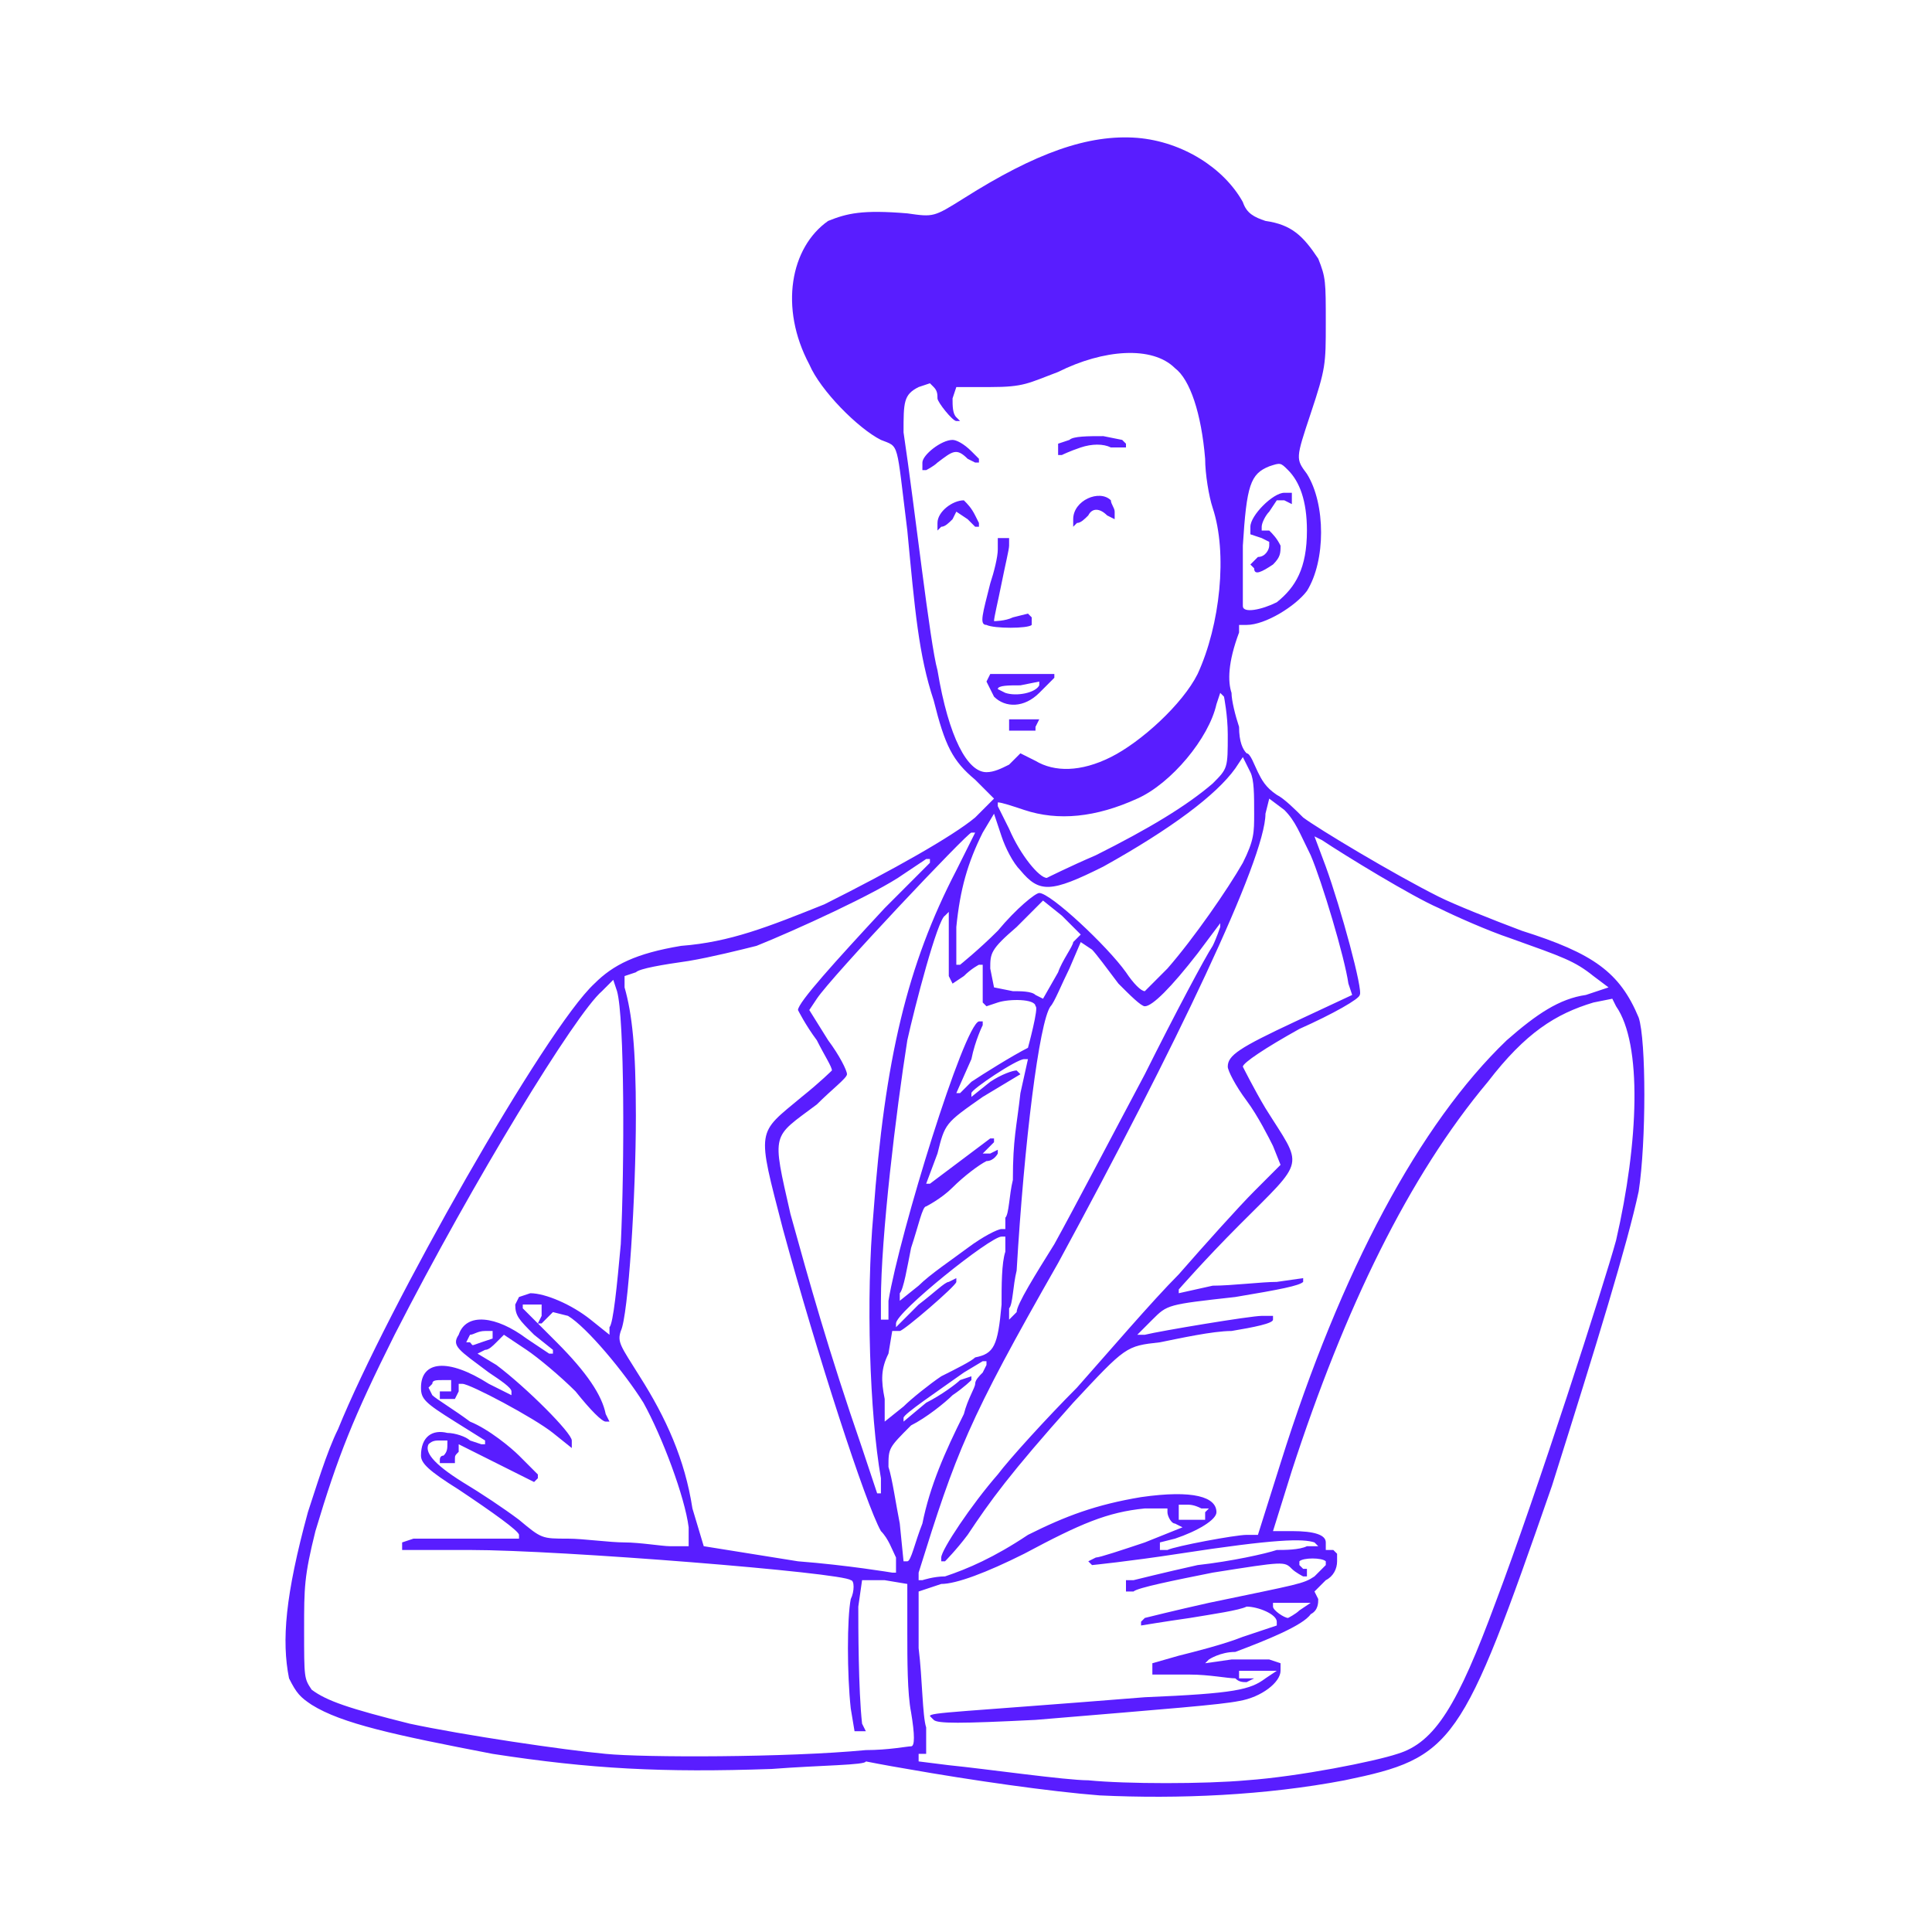 <svg width="900" height="900" viewBox="0 0 900 900" fill="none" xmlns="http://www.w3.org/2000/svg">
<path d="M512.228 836.366C489.398 834.607 452.517 829.33 422.662 824.053C412.124 822.295 403.343 820.536 403.343 820.536C403.343 822.295 382.269 822.295 359.438 824.053C308.508 825.812 275.14 824.053 229.479 817.018C183.818 808.224 159.231 802.947 145.181 794.153C139.913 790.635 138.156 788.876 134.644 781.84C131.132 764.252 132.888 743.145 143.425 704.45C146.937 693.897 152.206 676.308 157.475 665.755C180.305 609.471 254.066 479.314 276.897 458.207C285.678 449.413 296.215 444.136 317.289 440.618C340.12 438.86 357.682 431.824 384.025 421.271C415.637 405.441 443.736 389.611 454.273 380.817L463.054 372.022L454.273 363.228C443.736 354.433 440.224 347.398 434.955 326.291C427.93 305.185 426.174 284.078 422.662 247.142C417.393 204.929 419.149 208.447 410.368 204.929C399.831 199.652 382.269 182.064 377 169.751C362.951 143.368 368.219 115.226 385.781 102.914C394.562 99.396 401.587 97.638 422.662 99.396C434.955 101.155 434.955 101.155 449.005 92.361C482.373 71.254 506.96 62.46 529.79 64.219C550.865 65.978 570.183 78.29 578.964 94.12C580.72 99.396 584.233 101.155 589.501 102.914C601.795 104.673 607.063 109.95 614.088 120.503C617.601 129.297 617.601 131.056 617.601 150.404C617.601 169.751 617.601 171.51 610.576 192.617C603.551 213.723 603.551 213.723 608.82 220.759C617.601 234.83 617.601 261.213 608.82 275.284C603.551 282.32 589.501 291.114 580.72 291.114H577.208V294.632C571.939 308.703 571.939 317.497 573.695 322.774C573.695 326.291 575.452 333.327 577.208 338.604C577.208 345.639 578.964 349.157 580.72 350.916C582.476 350.916 584.233 356.192 585.989 359.71C587.745 363.228 589.501 366.746 594.77 370.263C598.282 372.022 603.551 377.299 607.063 380.817C614.088 386.093 649.212 407.2 670.287 417.753C677.312 421.271 694.874 428.306 708.923 433.583C742.291 444.136 754.585 452.931 763.366 474.037C766.878 484.59 766.878 532.08 763.366 554.945C758.097 579.57 744.047 625.3 722.973 692.138C680.824 813.5 677.312 818.777 626.382 829.33C589.501 836.366 549.109 838.124 512.228 836.366ZM580.72 829.33C605.307 827.571 640.431 820.536 650.969 817.018C668.531 811.741 679.068 794.153 696.63 746.663C715.948 695.655 747.56 597.158 752.828 577.811C763.366 532.08 765.122 486.349 752.828 468.76L751.072 465.243L742.291 467.002C724.729 472.278 710.68 481.073 693.117 503.938C656.237 547.91 626.382 609.471 601.795 685.102L593.014 713.244H601.795C612.332 713.244 617.601 715.003 617.601 718.521V722.039H621.113L622.869 723.798V727.315C622.869 730.833 621.113 734.351 617.601 736.11L612.332 741.386L614.088 744.904C614.088 746.663 614.088 750.181 610.576 751.94C607.063 757.216 589.501 764.252 575.452 769.528C568.427 769.528 563.158 773.046 563.158 773.046L561.402 774.805L573.695 773.046C580.72 773.046 589.501 773.046 591.258 773.046L596.526 774.805V778.323C596.526 783.599 587.745 790.635 577.208 792.394C568.427 794.153 545.596 795.911 482.373 801.188C447.249 802.947 436.711 802.947 434.955 801.188L433.199 799.429C433.199 797.67 445.492 797.67 533.303 790.635C575.452 788.876 582.476 787.117 589.501 781.84L594.77 778.323H585.989H577.208V780.082V781.84H580.72H584.233L580.72 783.599C578.964 783.599 577.208 783.599 575.452 781.84C571.939 781.84 563.158 780.082 554.377 780.082H536.815V776.564V774.805L549.109 771.287C556.133 769.528 570.183 766.011 578.964 762.493L594.77 757.216V755.457C594.77 751.94 585.989 748.422 580.72 748.422C577.208 750.181 564.914 751.94 554.377 753.698C542.084 755.457 531.546 757.216 531.546 757.216V755.457L533.303 753.698C533.303 753.698 547.352 750.181 563.158 746.663C605.307 737.869 607.063 737.869 612.332 734.351L617.601 729.074V727.315C615.844 725.556 607.063 725.556 605.307 727.315V729.074L607.063 730.833H608.82V732.592V734.351H607.063C607.063 734.351 603.551 732.592 601.795 730.833C598.282 727.315 598.282 727.315 564.914 732.592C547.352 736.11 529.79 739.627 528.034 741.386H524.522V739.627V736.11H528.034C528.034 736.11 542.084 732.592 557.89 729.074C573.695 727.315 589.501 723.798 594.77 722.039C598.282 722.039 605.307 722.039 608.82 720.28H614.088L612.332 718.521C607.063 716.762 594.77 716.762 549.109 723.798C526.278 727.315 508.716 729.074 508.716 729.074L506.96 727.315L510.472 725.556C512.228 725.556 522.765 722.039 533.303 718.521L550.865 711.485L547.352 709.726C545.596 709.726 543.84 706.209 543.84 704.45V702.691H533.303C515.741 704.45 503.447 709.726 477.104 723.798C459.542 732.592 445.492 737.869 438.468 737.869L427.93 741.386V767.769C429.687 781.84 429.687 799.429 431.443 804.706V817.018H429.687H427.93V818.777V820.536L441.98 822.295C459.542 824.053 496.422 829.33 506.96 829.33C524.522 831.089 561.402 831.089 580.72 829.33ZM403.343 815.259C413.881 815.259 422.662 813.5 424.418 813.5C426.174 813.5 426.174 808.224 424.418 797.67C422.662 788.876 422.662 773.046 422.662 760.734V737.869L412.124 736.11H401.587L399.831 748.422C399.831 757.216 399.831 787.117 401.587 802.947L403.343 806.465H399.831H398.075L396.319 795.911C394.562 780.082 394.562 753.698 396.319 744.904C398.075 741.386 398.075 736.11 396.319 736.11C392.806 732.592 261.091 722.039 218.942 722.039H187.33V720.28V718.521L192.599 716.762C194.355 716.762 206.648 716.762 218.942 716.762H241.773V715.003C241.773 713.244 229.479 704.45 213.673 693.897C199.624 685.102 196.111 681.584 196.111 678.067C196.111 669.272 201.38 665.755 208.405 667.513C211.917 667.513 217.186 669.272 218.942 671.031L224.21 672.79H225.967V671.031L211.917 662.237C197.867 653.442 196.111 651.684 196.111 646.407C196.111 634.095 208.405 632.336 227.723 644.648L238.26 649.925V648.166C238.26 646.407 232.991 642.889 227.723 639.371C213.673 628.818 210.161 627.059 213.673 621.783C217.186 611.229 231.235 612.988 245.285 623.542L255.822 630.577H257.578V628.818L248.797 621.783C241.773 614.747 240.016 612.988 240.016 607.712L241.773 604.194L247.041 602.435C254.066 602.435 266.359 607.712 275.14 614.747L283.921 621.783V618.265C285.678 616.506 287.434 598.917 289.19 579.57C290.946 542.633 290.946 474.037 287.434 461.725L285.678 456.448L280.409 461.725C268.116 472.278 220.698 549.669 183.818 621.783C164.499 660.478 157.475 678.067 146.937 713.244C141.669 734.351 141.669 739.627 141.669 758.975C141.669 781.84 141.669 781.84 145.181 787.117C152.206 792.394 162.743 795.911 190.843 802.947C215.429 808.224 262.847 815.259 282.165 817.018C299.727 818.777 366.463 818.777 403.343 815.259ZM605.307 750.181L610.576 746.663H601.795H593.014V748.422C593.014 750.181 598.282 753.698 600.039 753.698C600.039 753.698 603.551 751.94 605.307 750.181ZM440.224 734.351C450.761 730.833 463.054 725.556 478.86 715.003C496.422 706.209 510.472 700.932 531.546 697.414C556.133 693.897 566.671 697.414 566.671 704.45C566.671 707.968 557.89 713.244 547.352 716.762L540.328 718.521V720.28V722.039H543.84C547.352 720.28 575.452 715.003 580.72 715.003H585.989L596.526 681.584C624.625 591.882 661.506 523.286 701.898 484.59C715.948 472.278 726.485 465.243 738.779 463.484L749.316 459.966L742.291 454.689C733.51 447.654 728.242 445.895 703.655 437.101C693.117 433.583 677.312 426.547 670.287 423.03C657.993 417.753 626.382 398.405 615.844 391.37L612.332 389.611L617.601 403.682C624.625 423.03 635.163 461.725 633.406 463.484C633.406 465.243 621.113 472.278 605.307 479.314C589.501 488.108 578.964 495.144 578.964 496.902C578.964 496.902 584.233 507.456 589.501 516.25C607.063 544.392 608.82 539.115 577.208 570.775C561.402 586.605 549.109 600.676 549.109 600.676V602.435L564.914 598.917C573.695 598.917 587.745 597.158 594.77 597.158L607.063 595.4V597.158C605.307 598.917 596.526 600.676 575.452 604.194C543.84 607.712 543.84 607.712 536.815 614.747L529.79 621.783H533.303C540.328 620.024 582.476 612.988 587.745 612.988H593.014V614.747C593.014 616.506 584.233 618.265 573.695 620.024C564.914 620.024 549.109 623.542 540.328 625.3C524.522 627.059 524.522 627.059 499.935 653.442C470.079 686.861 461.298 699.173 450.761 715.003C445.492 722.039 440.224 727.315 440.224 727.315H438.468V725.556C438.468 722.039 452.517 700.932 464.811 686.861C470.079 679.826 487.641 660.478 501.691 646.407C515.741 630.577 536.815 605.953 549.109 593.641C561.402 579.57 577.208 561.981 584.233 554.945L596.526 542.633L593.014 533.839C591.258 530.321 585.989 519.768 580.72 512.732C575.452 505.697 571.939 498.661 571.939 496.902C571.939 491.626 577.208 488.108 603.551 475.796L629.894 463.484L628.138 458.207C626.382 445.895 615.844 410.717 610.576 398.405C605.307 387.852 603.551 382.575 598.282 377.299L591.258 372.022L589.501 379.058C589.501 400.164 547.352 488.108 492.91 588.364C450.761 662.237 445.492 676.308 427.93 732.592V736.11H429.687C429.687 736.11 434.955 734.351 440.224 734.351ZM417.393 725.556C415.637 722.039 413.881 716.762 410.368 713.244C403.343 700.932 380.513 630.577 364.707 572.534C352.413 525.044 352.413 528.562 373.488 510.973C382.269 503.938 387.538 498.661 387.538 498.661C387.538 496.902 384.025 491.626 380.513 484.59C375.244 477.555 371.732 470.519 371.732 470.519C371.732 467.002 389.294 447.654 412.124 423.03L433.199 401.923V400.164H431.443L420.906 407.2C408.612 415.994 369.976 433.583 352.413 440.618C345.389 442.377 331.339 445.895 320.802 447.654C308.508 449.413 297.971 451.172 296.215 452.931L290.946 454.689V459.966C294.459 472.278 296.215 488.108 296.215 519.768C296.215 556.704 292.702 612.988 289.19 620.024C287.434 625.3 289.19 627.059 297.971 641.13C310.265 660.478 319.046 679.826 322.558 702.691L327.827 720.28L371.732 727.315C394.562 729.074 415.637 732.592 415.637 732.592H417.393V725.556ZM429.687 709.726C433.199 692.138 440.224 676.308 449.005 658.719C450.761 651.684 454.273 646.407 454.273 644.648C454.273 642.889 456.03 641.13 457.786 639.371L459.542 635.854V634.095H457.786L449.005 639.371C436.711 648.166 420.906 658.719 420.906 660.478V662.237L431.443 653.442C438.468 649.925 445.492 644.648 447.249 642.889L452.517 641.13V642.889C452.517 642.889 449.005 646.407 443.736 649.925C440.224 653.442 431.443 660.478 424.418 663.996C413.881 674.549 413.881 674.549 413.881 683.343C415.637 688.62 417.393 700.932 419.149 709.726L420.906 727.315H422.662C424.418 727.315 426.174 718.521 429.687 709.726ZM320.802 711.485C319.046 697.414 308.508 669.272 299.727 653.442C290.946 639.371 273.384 618.265 264.603 612.988L257.578 611.229L255.822 612.988C254.066 614.747 252.31 616.506 252.31 616.506H250.554L252.31 612.988V607.712H248.797H243.529V609.471C243.529 609.471 250.554 616.506 259.335 625.3C273.384 639.371 280.409 649.925 282.165 658.719L283.921 662.237H282.165C280.409 662.237 275.14 656.96 268.116 648.166C261.091 641.13 250.554 632.336 245.285 628.818L234.748 621.783L231.235 625.3C229.479 627.059 227.723 628.818 225.967 628.818L222.454 630.577L231.235 635.854C245.285 646.407 266.359 667.513 266.359 671.031V674.549L257.578 667.513C248.797 660.478 218.942 644.648 215.429 644.648H213.673V648.166L211.917 651.684H208.405H204.892V649.925V648.166H208.405H210.161V646.407V642.889H206.648C203.136 642.889 201.38 642.889 201.38 644.648L199.624 646.407L201.38 649.925C203.136 651.684 211.917 656.96 218.942 662.237C227.723 665.755 238.26 674.549 241.773 678.067L250.554 686.861V688.62L248.797 690.379L231.235 681.584L213.673 672.79C213.673 674.549 213.673 674.549 213.673 676.308C211.917 678.067 211.917 678.067 211.917 679.826V681.584H208.405H204.892V679.826C204.892 679.826 204.892 678.067 206.648 678.067C208.405 676.308 208.405 674.549 208.405 672.79V671.031H204.892C203.136 671.031 201.38 671.031 199.624 672.79C197.867 676.308 201.38 681.584 215.429 690.379C224.21 695.655 234.748 702.691 241.773 707.968C252.31 716.762 252.31 716.762 264.603 716.762C271.628 716.762 283.921 718.521 290.946 718.521C297.971 718.521 308.508 720.28 312.021 720.28H320.802V711.485ZM561.402 704.45L563.158 702.691H559.646C556.133 700.932 554.377 700.932 552.621 700.932H549.109V704.45V707.968H554.377H561.402V704.45ZM410.368 688.62C405.1 658.719 403.343 604.194 406.856 565.499C412.124 493.385 422.662 449.413 445.492 405.441L454.273 387.852H452.517C450.761 387.852 387.538 454.689 380.513 465.243L377 470.519L385.781 484.59C391.05 491.626 394.562 498.661 394.562 500.42C394.562 502.179 387.538 507.456 380.513 514.491C359.438 530.321 359.438 526.803 368.219 565.499C377 597.158 385.781 628.818 401.587 674.549L408.612 695.655H410.368V688.62ZM438.468 641.13C445.492 637.613 452.517 634.095 454.273 632.336C463.054 630.577 464.811 627.059 466.567 607.712C466.567 598.917 466.567 588.364 468.323 583.087V576.052H466.567C461.298 576.052 417.393 611.229 417.393 616.506V618.265L427.93 607.712C434.955 602.435 440.224 597.158 441.98 597.158L445.492 595.4V597.158C445.492 598.917 420.906 620.024 419.149 620.024H415.637L413.881 630.577C410.368 637.613 410.368 642.889 412.124 651.684V662.237L420.906 655.201C424.418 651.684 433.199 644.648 438.468 641.13ZM224.21 625.3L229.479 623.542V621.783V620.024H225.967C222.454 620.024 220.698 621.783 218.942 621.783L217.186 625.3H218.942C220.698 627.059 218.942 627.059 224.21 625.3ZM413.881 605.953C419.149 574.293 449.005 477.555 456.03 475.796H457.786V477.555C457.786 477.555 454.273 484.59 452.517 493.385L445.492 509.215H447.249C447.249 509.215 449.005 507.456 452.517 503.938C457.786 500.42 471.835 491.626 478.86 488.108C478.86 488.108 484.129 468.76 482.373 468.76C482.373 465.243 470.079 465.243 464.811 467.002L459.542 468.76L457.786 467.002C457.786 465.243 457.786 461.725 457.786 456.448V449.413H456.03C456.03 449.413 452.517 451.172 449.005 454.689L443.736 458.207L441.98 454.689C441.98 452.931 441.98 445.895 441.98 438.86V424.789L440.224 426.547C436.711 428.306 426.174 468.76 422.662 484.59C417.393 518.009 410.368 576.052 410.368 605.953V614.747H412.124H413.881V605.953ZM491.154 579.57C499.935 563.74 519.253 526.803 533.303 500.42C547.352 472.278 561.402 445.895 564.914 440.618C566.671 437.101 568.427 431.824 568.427 431.824V430.065L557.89 444.136C545.596 459.966 536.815 468.76 533.303 468.76C531.546 468.76 526.278 463.484 521.009 458.207C515.741 451.172 510.472 444.136 508.716 442.377L503.447 438.86L498.179 451.172C494.666 458.207 491.154 467.002 489.398 468.76C484.129 475.796 477.104 532.08 473.592 591.882C471.835 598.917 471.835 607.712 470.079 609.471V614.747L473.592 611.229C473.592 607.712 482.373 593.641 491.154 579.57ZM450.761 581.329C457.786 576.052 464.811 572.534 466.567 572.534H468.323V567.258C470.079 565.499 470.079 556.704 471.835 549.669C471.835 530.321 473.592 525.044 475.348 509.215L478.86 493.385H477.104C473.592 493.385 452.517 507.456 452.517 509.215V510.973L461.298 503.938C466.567 500.42 471.835 498.661 473.592 498.661L475.348 500.42L457.786 510.973C440.224 523.286 440.224 523.286 436.711 537.357L431.443 551.428H433.199C433.199 551.428 440.224 546.151 447.249 540.874L461.298 530.321H463.054V532.08L459.542 535.598L457.786 537.357H461.298L464.811 535.598V537.357C464.811 537.357 463.054 540.874 459.542 540.874C456.03 542.633 449.005 547.91 443.736 553.186C438.468 558.463 431.443 561.981 431.443 561.981C429.687 561.981 427.93 570.775 424.418 581.329C422.662 590.123 420.906 600.676 419.149 602.435V605.953L427.93 598.917C433.199 593.641 443.736 586.605 450.761 581.329ZM499.935 438.86L503.447 435.342L494.666 426.547L485.885 419.512L473.592 431.824C461.298 442.377 461.298 444.136 461.298 451.172L463.054 459.966L471.835 461.725C475.348 461.725 480.617 461.725 482.373 463.484L485.885 465.243L492.91 452.931C494.666 447.654 499.935 440.618 499.935 438.86ZM543.84 451.172C556.133 437.101 571.939 414.235 578.964 401.923C584.233 391.37 584.233 387.852 584.233 379.058C584.233 370.263 584.233 363.228 582.476 359.71L578.964 352.675L575.452 357.951C566.671 370.263 545.596 386.093 513.984 403.682C489.398 415.994 484.129 415.994 475.348 405.441C471.835 401.923 468.323 394.888 466.567 389.611L463.054 379.058L457.786 387.852C450.761 401.923 447.249 414.235 445.492 431.824V449.413H447.249C447.249 449.413 456.03 442.377 464.811 433.583C473.592 423.03 482.373 415.994 484.129 415.994C489.398 415.994 515.741 440.618 524.522 452.931C528.034 458.207 531.546 461.725 533.303 461.725C533.303 461.725 538.571 456.448 543.84 451.172ZM510.472 398.405C535.059 386.093 552.621 375.54 564.914 364.987C571.939 357.951 571.939 357.951 571.939 342.121C571.939 333.327 570.183 324.533 570.183 324.533L568.427 322.774L566.671 328.05C563.158 343.88 545.596 364.987 529.79 372.022C510.472 380.817 492.91 382.575 477.104 377.299C471.835 375.54 466.567 373.781 464.811 373.781V375.54L470.079 386.093C475.348 398.405 484.129 408.959 487.641 408.959C487.641 408.959 498.179 403.682 510.472 398.405ZM470.079 356.192L475.348 350.916L482.373 354.433C491.154 359.71 503.447 359.71 517.497 352.675C531.546 345.639 550.865 328.05 557.89 313.979C568.427 291.114 571.939 257.695 564.914 236.589C563.158 231.312 561.402 220.759 561.402 213.723C559.646 192.617 554.377 176.787 547.352 171.51C536.815 160.957 513.984 162.716 492.91 173.269C478.86 178.546 477.104 180.305 461.298 180.305H445.492L443.736 185.581C443.736 189.099 443.736 192.617 445.492 194.376L447.249 196.135H445.492C443.736 196.135 436.711 187.34 436.711 185.581C436.711 183.822 436.711 182.064 434.955 180.305L433.199 178.546L427.93 180.305C420.906 183.822 420.906 187.34 420.906 201.411C426.174 236.589 433.199 299.908 436.711 312.22C441.98 343.88 450.761 359.71 459.542 359.71C463.054 359.71 466.567 357.951 470.079 356.192ZM594.77 280.561C603.551 273.525 608.82 264.731 608.82 247.142C608.82 233.071 605.307 224.277 600.039 219C596.526 215.482 596.526 215.482 591.258 217.241C582.476 220.759 580.72 226.035 578.964 254.178C578.964 270.007 578.964 282.32 578.964 282.32C578.964 285.837 587.745 284.078 594.77 280.561ZM470.079 338.604V335.086H477.104H484.129L482.373 338.604V340.362H475.348H470.079V338.604ZM463.054 324.533C461.298 321.015 459.542 317.497 459.542 317.497L461.298 313.979H475.348H491.154V315.738C491.154 315.738 487.641 319.256 484.129 322.774C477.104 329.809 468.323 329.809 463.054 324.533ZM484.129 319.256V317.497L475.348 319.256C470.079 319.256 464.811 319.256 464.811 321.015L468.323 322.774C473.592 324.533 482.373 322.774 484.129 319.256ZM459.542 291.114C456.03 291.114 457.786 285.837 461.298 271.766C463.054 266.49 464.811 259.454 464.811 255.936V250.66H468.323H470.079V254.178C470.079 255.936 468.323 262.972 466.567 271.766C464.811 280.561 463.054 287.596 463.054 289.355C463.054 289.355 468.323 289.355 471.835 287.596L478.86 285.837L480.617 287.596V289.355V291.114C478.86 292.873 463.054 292.873 459.542 291.114ZM436.711 243.624C436.711 238.348 443.736 233.071 449.005 233.071C450.761 234.83 452.517 236.589 454.273 240.106L456.03 243.624V245.383H454.273L450.761 241.865L445.492 238.348L443.736 241.865C441.98 243.624 440.224 245.383 438.468 245.383L436.711 247.142V243.624ZM499.935 241.865C499.935 233.071 512.228 227.794 517.497 233.071C517.497 234.83 519.253 236.589 519.253 238.348V241.865L515.741 240.106C512.228 236.589 508.716 236.589 506.96 240.106C505.203 241.865 503.447 243.624 501.691 243.624L499.935 245.383V241.865ZM429.687 215.482C429.687 211.964 438.468 204.929 443.736 204.929C445.492 204.929 449.005 206.688 452.517 210.206L456.03 213.723V215.482H454.273L450.761 213.723C445.492 208.447 443.736 210.206 436.711 215.482C434.955 217.241 431.443 219 431.443 219H429.687V215.482ZM492.91 210.206V206.688L498.179 204.929C499.935 203.17 506.96 203.17 513.984 203.17L522.765 204.929L524.522 206.688V208.447H517.497C513.984 206.688 508.716 206.688 503.447 208.447C498.179 210.206 494.666 211.964 494.666 211.964H492.91V210.206ZM584.233 264.731L582.476 262.972L585.989 259.454C589.501 259.454 591.258 255.936 591.258 254.178V252.419L587.745 250.66L582.476 248.901V245.383C582.476 240.106 593.014 229.553 598.282 229.553H601.795V231.312V234.83L598.282 233.071H594.77L591.258 238.348C589.501 240.106 587.745 243.624 587.745 245.383V247.142H591.258C593.014 248.901 594.77 250.66 596.526 254.178C596.526 257.695 596.526 259.454 593.014 262.972C587.745 266.49 584.233 268.249 584.233 264.731Z" fill="#591DFF"/>
</svg>
